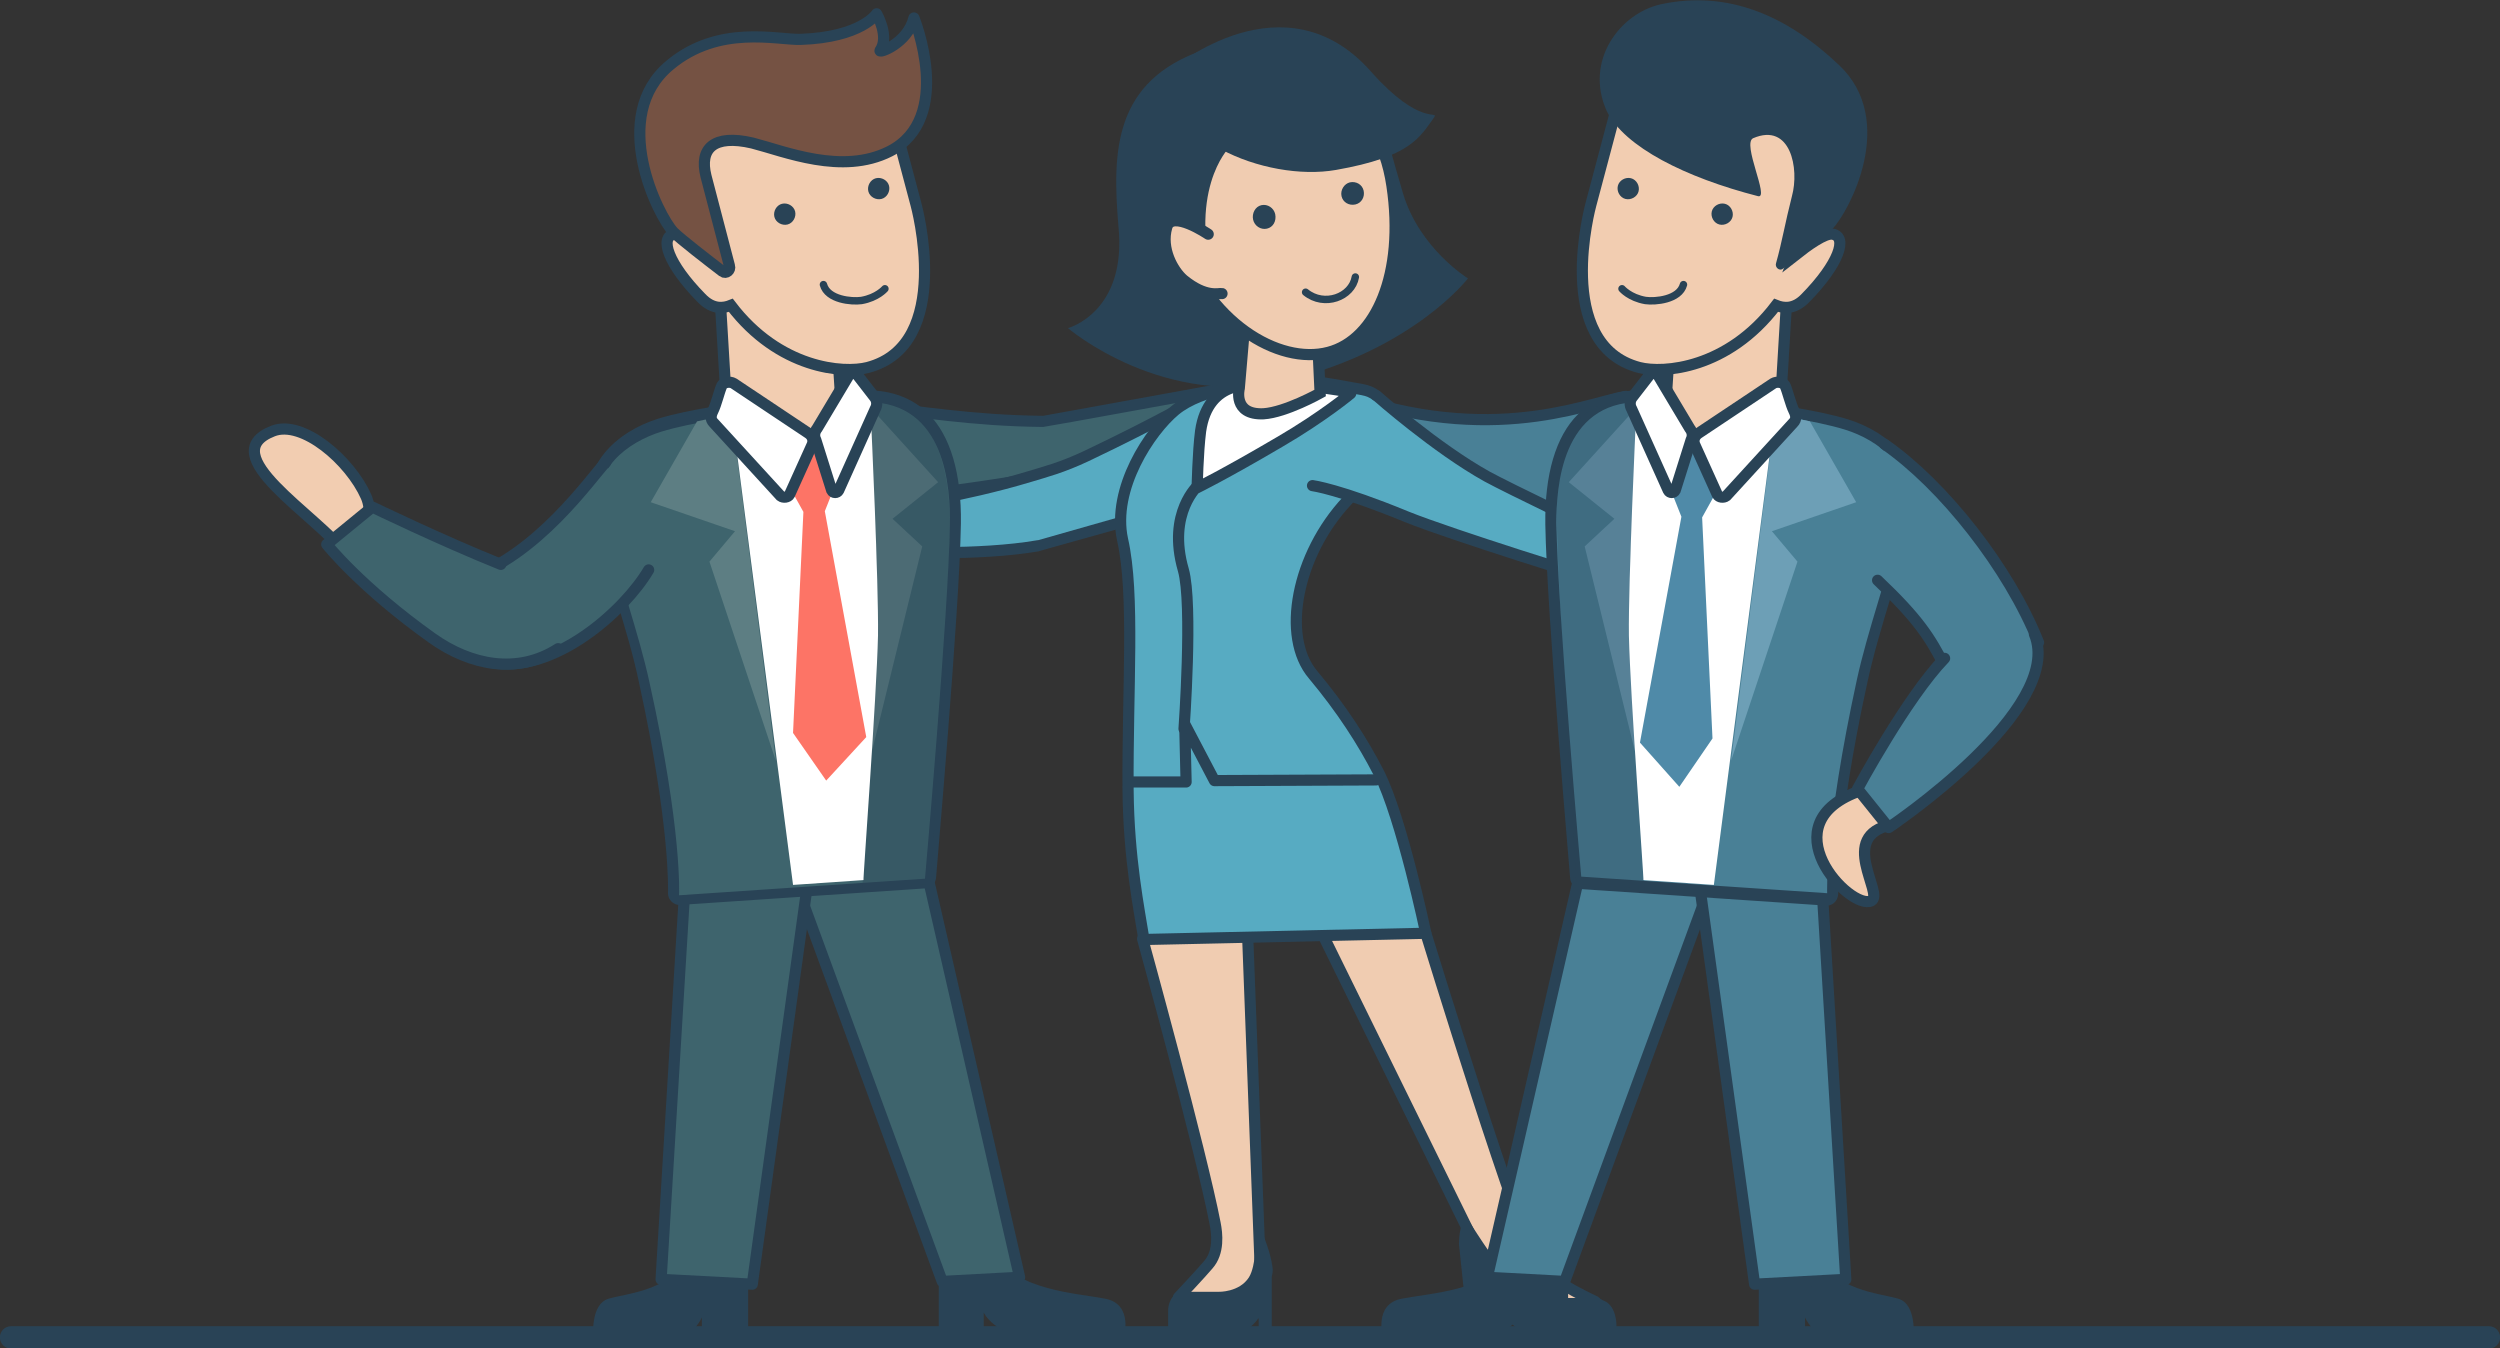 <?xml version="1.0" encoding="utf-8"?>
<!-- Generator: Adobe Illustrator 25.0.0, SVG Export Plug-In . SVG Version: 6.00 Build 0)  -->
<svg version="1.1" id="レイヤー_1" xmlns="http://www.w3.org/2000/svg" xmlns:xlink="http://www.w3.org/1999/xlink" x="0px"
	 y="0px" viewBox="0 0 361.9 195.2" style="enable-background:new 0 0 361.9 195.2;" xml:space="preserve">
<rect x="0" y="0" width="361.9" height="195.2" fill="#333333" stroke="none"/>
<style type="text/css">
	.st0{fill:#3E646D;stroke:#294356;stroke-width:3.232;stroke-linecap:round;stroke-linejoin:round;stroke-miterlimit:10;}
	.st1{fill:#498096;stroke:#294356;stroke-width:1.616;stroke-linecap:round;stroke-linejoin:round;stroke-miterlimit:10;}
	.st2{fill:#F2CDB1;stroke:#294356;stroke-width:1.616;stroke-linecap:round;stroke-linejoin:round;stroke-miterlimit:10;}
	.st3{fill:#3E646D;stroke:#294356;stroke-width:1.616;stroke-linecap:round;stroke-linejoin:round;stroke-miterlimit:10;}
	.st4{fill:#57ABC2;stroke:#294356;stroke-width:1.616;stroke-linecap:round;stroke-linejoin:round;stroke-miterlimit:10;}
	.st5{fill:#294356;}
	.st6{fill:#F0CCB1;stroke:#294356;stroke-width:1.616;stroke-linecap:round;stroke-linejoin:round;stroke-miterlimit:10;}
	.st7{fill:#F0CCB1;stroke:#294356;stroke-width:1.616;stroke-miterlimit:10;}
	.st8{fill:none;stroke:#294356;stroke-width:1.616;stroke-linecap:round;stroke-linejoin:round;stroke-miterlimit:10;}
	.st9{fill:#FFFFFF;stroke:#294356;stroke-width:1.616;stroke-linecap:round;stroke-linejoin:round;stroke-miterlimit:10;}
	.st10{fill:none;stroke:#294356;stroke-width:1.077;stroke-linecap:round;stroke-linejoin:round;stroke-miterlimit:10;}
	.st11{fill:#3E646D;}
	.st12{fill:#5D7E83;}
	.st13{opacity:0.32;fill:#294356;}
	.st14{fill:#FFFFFF;}
	.st15{fill:#FD7466;}
	.st16{fill:#F2CDB1;stroke:#294356;stroke-width:1.616;stroke-miterlimit:10;}
	.st17{fill:#FFFFFF;stroke:#294356;stroke-width:1.616;stroke-miterlimit:10;}
	.st18{fill:#755243;stroke:#294356;stroke-width:1.616;stroke-linecap:round;stroke-linejoin:round;stroke-miterlimit:10;}
	.st19{fill:#498096;}
	.st20{fill:#6D9FB6;}
	.st21{fill:#4F8AA8;}
</style>
<g>
	<line class="st0" x1="1.6" y1="193.6" x2="360.3" y2="193.6"/>
	<g>
		<g>
			<path class="st1" d="M191.8,56.1c22.8,8.9,37.2,2.5,43.4,1.3c3.7-0.8,2.8,23.8,0.4,23.8c-5.6,0-41.2-15-42.5-17.5
				C190.2,58.4,188.7,54.9,191.8,56.1z"/>
		</g>
		<path class="st2" d="M189.2,52.1c0,0-10.4,2.8-11.7,4.1c-1.3,1.4,3.4,6.4,3.4,6.4s3.6-1,5.6-2.4C186.7,58.6,189,53.8,189.2,52.1z"
			/>
		<path class="st3" d="M181.1,62.9l-3.6-6.7c0,0-26.3,4.8-26.5,4.8c-21-0.2-31.5-5.8-35.9,1.6c-1.9,3.3,3.4,7.8,5.6,8.8
			c5.1,2.3,28.2-2.2,31.2-2.4c1.4-0.1,7.7-0.2,14.4-1.5C173.1,66.2,181.1,62.9,181.1,62.9z"/>
		<path class="st4" d="M173.8,57.5c0,0-6.2,3.6-16.5,8.5c-3.6,1.7-6,2.3-8.3,3c-9.6,2.9-20.6,4.5-20.6,4.5l1,6.4
			c0,0,12.3,0.6,20.9-0.9c0.1,0,25.8-7.3,25.8-7.3L173.8,57.5z"/>
		<g>
			<g>
				<g>
					<path class="st5" d="M174.3,7.2c0,0,12.4-3.2,19.2,2.5c6.8,5.7,6.5,7.9,9.6,18.3c2.4,8,9.4,12.3,9.4,12.3s-7.8,10.2-25.9,14.7
						c-18,4.5-32-7.5-32-7.5s8.6-2.3,7.3-14.8C161,21.9,161.2,11.7,174.3,7.2z"/>
					<g>
						<g>
							<path class="st6" d="M179.4,103.5l3.2,84.6l-12-0.3c0,0,3.2-3.4,4.3-4.7c1.6-1.8,1.3-4.5,1-6c-2-10.4-10.5-41.2-10.5-41.2
								L179.4,103.5z"/>
							<path class="st5" d="M184.2,183.4c-0.3-2.2-1.2-4.2-1.7-5.7c-0.9,1.9-0.6,5.4-1.7,7.2c-1.4,2.2-4.4,2.1-4.4,2.1l-5.9,0
								c-1,0.7-1.4,1.8-1.4,2.7c0,2.4,0,4,0,4h8c0,0,3,0,5.1-2.9v1.9h1.9v-7.9C184.2,184.4,184.3,183.9,184.2,183.4z"/>
							<path class="st6" d="M181.5,115l32.8,66.7l7.6,9.1l9-2.4c0,0-5.5-2.5-8-4.9c-2.4-2.4-16.5-48.4-16.5-48.4L181.5,115z"/>
							<path class="st4" d="M170.1,59.4c-3.6,3-9.2,11.3-7.6,18.7c1.8,7.9,0.7,21.6,0.8,36.3c0.1,9.9,1.6,17.2,2.3,21.6l40.8-0.9
								c0,0-3.5-16.7-6.8-23.2c-2.3-4.5-5.4-9.3-9.5-14.2c-4.7-5.5-2.4-17.4,4.9-25.2c4.2-4.5,8.9-14.9,2.2-16.1
								c-12.3-2.3-9.1-1.1-12.5-1C181.6,55.5,174.1,56.1,170.1,59.4z"/>
							<path class="st7" d="M123.6,83.6c0,0-1.3-10.3,3.1-9.9c4.4,0.4,4,2.2,4,2.2l0.5,4.1C131.3,80.1,123.6,85.7,123.6,83.6z"/>
							<polyline class="st8" points="199.2,112.9 175.8,113 171.5,104.8 171.7,113.2 163.5,113.2 							"/>
							<path class="st9" d="M181.6,55.8c0,0-6.7-1.1-7.8,6.6c-0.4,3.1-0.5,8.2-0.5,8.2s3.9-1.9,11.9-6.6c6.2-3.6,10.6-7.2,10.5-7.2
								C184.1,54.8,181.6,55.8,181.6,55.8z"/>
							<path class="st7" d="M181,37.5l-1.6,18.7c0,0-1,3.9,3.5,3.7c3.2-0.2,8.2-3,8.2-3l-0.8-17.1L181,37.5z"/>
							<path class="st7" d="M170.7,34.3c3.9,12.3,14.4,18.6,21.6,16.7c6.9-1.8,11.1-11.4,9.2-24.1c-1.9-13.1-12.3-17.3-20.2-15.3
								C173.3,13.6,166.4,20.8,170.7,34.3z"/>
							<path class="st5" d="M181.4,31.8c0.2,0.9,1.1,1.5,2,1.3c0.9-0.2,1.4-1.1,1.2-2.1c-0.2-0.9-1.1-1.5-2-1.3
								C181.7,29.9,181.2,30.9,181.4,31.8z"/>
							<path class="st5" d="M194.2,28.4c0.2,0.9,1.1,1.4,2,1.2c0.9-0.2,1.4-1.1,1.2-2c-0.2-0.9-1.1-1.4-2-1.2
								C194.6,26.6,194,27.5,194.2,28.4z"/>
							<path class="st8" d="M173.5,70.2c0,0-4.6,4-2.2,12.3c1.4,4.9,0.1,23,0.1,23"/>
							<path class="st5" d="M212.2,176.7l0.4,0c1.1,1.7,2.7,4.3,4.8,6.9c2.9,3.6,7.2,4.3,7.2,4.3h6.8c0.3,0.1,0.5,0.3,0.8,0.4
								c1.9,0.8,1.8,3.7,1.8,3.7c0,1,0,1.4,0,1.4h-11.3c-1,0-3.3-0.7-4.5-2.6l-4.1-4.4v7h-1.5l-1.4-13.3
								C211.2,179.1,211.4,176.7,212.2,176.7z"/>
						</g>
					</g>
					<path class="st5" d="M169.8,9.9c0,0,16.2-13.7,28.7,0.5c7.1,8,9.8,5.5,9.1,6.6c-2.1,2.9-3.4,5.7-14.2,7.6
						C183.2,26.4,167.2,19.8,169.8,9.9z"/>
				</g>
				<path class="st5" d="M177.9,21.4c0,0-6.3,6.3-1.8,21.1c0.9,2.8,0.9,2.9,4.2,5.2c-0.1,3.1-0.2,5.8-0.4,7.5
					c-6.5,2.3-19.6-4.7-19.6-4.7s10.9-16.3,6.6-35.4C165.1,7.2,177.9,21.4,177.9,21.4z"/>
				<path class="st6" d="M174.9,33.9c0,0-5.3-3.6-6-1c-0.9,3.1,0.9,6.3,2.4,7.6c3.3,2.7,5.2,1.9,5.6,2"/>
				<path class="st10" d="M189,42.3c2.7,2.2,6.7,0.7,7.2-2.2"/>
			</g>
			<path class="st4" d="M190,70.3c0,0,3.9,0.5,13.6,4.5c6.7,2.7,27.4,9.1,27.4,9.1l1.4-6.5c0,0-14.2-6.8-17.1-8.4
				c-7.4-4.1-16-11.7-16-11.7"/>
		</g>
		<g>
			<g>
				<path class="st5" d="M135.9,180.8v12.8h6.5V190c0,0,1.7,3.6,7.6,3.6c5.8,0,12.7,0,12.7,0s1.4-4.8-2.7-5.6
					c-4.1-0.8-13-1.2-15.8-6.4c-2.7-5.2-2.7-5.2-2.7-5.2L135.9,180.8z"/>
				<polygon class="st3" points="113.4,122.9 136.4,185.5 147.6,184.9 133.5,123.4 				"/>
				<path class="st5" d="M108.3,180.8v12.8h-6.7v-2.9c0,0-1.2,2.9-3.9,2.9c-3.8,0-11.8,0-11.8,0s-0.5-4.8,2.2-5.6
					c2.7-0.8,9.5-1.2,11.3-6.4c1.8-5.2,1.8-5.2,1.8-5.2L108.3,180.8z"/>
				<polygon class="st3" points="117.4,124.3 108.9,185.9 95.7,185.2 99.5,122.6 				"/>
				<g>
					<g>
						<path class="st11" d="M98.3,130.2c-0.2,0-0.4-0.1-0.6-0.2c-0.2-0.2-0.3-0.4-0.2-0.6c0-0.1,0.4-9.5-4.2-30.7
							c-0.8-3.9-2.2-8.2-3.5-12.8c-1.1-3.7-2.3-7.5-3.4-11.7c-1.7-6.3,3.4-10.9,9.1-12.7c8.7-2.7,28-4,28.8-4.1c0.4,0,0.8,0,1.2,0
							c3.5,0,6.3,1.1,8.4,3.2c3,3.1,4.6,8.4,4.4,15.3c-0.2,12.7-3.6,50.8-3.6,51.2c0,0.4-0.4,0.7-0.8,0.7L98.3,130.2
							C98.4,130.2,98.4,130.2,98.3,130.2z"/>
						<g>
							<path class="st5" d="M125.5,58.2c11.4,0,12.1,12.4,12,17.8c-0.2,12.8-3.6,51.2-3.6,51.2l-35.6,2.4c0,0,0.5-9.3-4.3-30.9
								c-1.5-6.9-4.4-15-6.9-24.5c-1.7-6.2,3.8-10.2,8.6-11.7c8.7-2.7,28.6-4,28.6-4C124.8,58.2,125.1,58.2,125.5,58.2 M125.5,56.5
								c-0.4,0-0.8,0-1.2,0c-0.8,0.1-20.2,1.4-29,4.1c-6.1,1.9-11.5,6.9-9.7,13.7c1.1,4.2,2.3,8,3.4,11.7c1.4,4.6,2.7,8.9,3.5,12.8
								c4.6,21,4.2,30.4,4.2,30.5c0,0.5,0.2,0.9,0.5,1.2c0.3,0.3,0.7,0.5,1.1,0.5c0,0,0.1,0,0.1,0l35.6-2.4c0.8-0.1,1.4-0.7,1.5-1.5
								c0-0.4,3.4-38.5,3.6-51.3c0.1-7.2-1.5-12.7-4.7-15.9C132.2,57.7,129.2,56.5,125.5,56.5L125.5,56.5z"/>
						</g>
					</g>
				</g>
				<polygon class="st12" points="105.9,59.9 100.9,61 94.2,72.7 106.4,76.9 102.7,81.3 112.3,110.1 				"/>
				<path class="st12" d="M120,58.3l5.1-0.3l10.7,11.8l-6.6,5.3l4.3,4l-7.8,31.8l1.2-20.3c0,0,0.3-13.1-0.6-17.4
					C124,62.1,120,58.3,120,58.3z"/>
				<path class="st13" d="M124.8,128.7l9.9-0.7c0,0,2.6-38.3,2.8-51.1c0.1-5.5-0.4-19.9-12.9-19l-4.7,0.4c2.6,2.6,6.5,10.2,6.8,22.9
					C127.1,98.9,125.4,119.6,124.8,128.7z"/>
				<path class="st2" d="M53,71.9c1.7,3.9-1.6,9.9-2.7,8.5c-4.6-6-19.5-14.6-10.8-18C43.8,60.7,50.7,66.7,53,71.9z"/>
				<path class="st14" d="M127.1,92c0.1-7.7-1-31-1-31l-19.7,2.4l8.4,64.7l10.2-0.7C124.9,127.5,126.9,100.9,127.1,92z"/>
				<polygon class="st15" points="119.6,113 114.8,106.1 116.3,74.1 113.3,68.7 117.6,63.4 121.9,67.7 119.4,74 125.4,106.7 				"/>
				<path class="st16" d="M120.4,37.7l1.4,21.5c0,0,1.8,4.9-4.6,5c-4.5,0.1-11.9-3.4-11.9-3.4l-1.2-20.1L120.4,37.7z"/>
				<g>
					<path class="st17" d="M104.5,55.8c0.3-0.5,1.2-0.6,1.7-0.3l10.8,7.2c0.6,0.4,0.8,1,0.6,1.6l-3.3,7.3c-0.2,0.4-0.9,0.5-1.3,0.2
						l-9.7-10.6c-0.5-0.5-0.4-1.1-0.1-1.7C103.7,58.5,104.1,56.7,104.5,55.8z"/>
					<path class="st17" d="M124.2,54.4c-0.3-0.4-1-0.5-1.3-0.1l-4.6,7.7c-0.4,0.5-0.5,1.1-0.2,1.7l2.3,7.3c0.2,0.4,0.8,0.4,1,0
						l5.3-11.8c0.3-0.5,0.3-1.2-0.1-1.7L124.2,54.4z"/>
				</g>
				<g>
					<path class="st16" d="M97.6,33.9c1.1-0.2,3.6,1.6,5.5,3.1c-2.3-6-5.1-13.6-5.1-13.6s10.4-8.1,14.6-9.2c3.9-1,16.2,1.1,16.2,1.1
						l3.8,14.3c0,0,5.6,20.3-7,23.6c-3.5,0.9-12.8,0.2-19.8-9c-1,0.4-2.6,0.7-4.3-1.1C96.7,38.2,95.4,34.3,97.6,33.9z"/>
					<path class="st18" d="M132.3,2.6c0,0,5.9,14.5-3.5,19.3c-6.9,3.5-15.2,0-19.9-1.2c-5.6-1.3-7.7,0.8-6.7,4.8
						c1,3.8,2.6,9.9,3.4,13c0.2,0.6-0.5,1.2-1,0.8c-2.1-1.6-6.1-4.7-7.1-5.7C95.3,31.3,88,16.8,97,9.4c7.1-5.9,15.5-3.6,18.9-3.7
						c8.8-0.3,11-3.7,11-3.7s1.9,3.3,0.5,5.3C127.1,7.8,131.4,6.3,132.3,2.6z"/>
					<path class="st5" d="M125.7,27.7c0.2,0.8,1.1,1.3,1.9,1.1c0.8-0.2,1.3-1.1,1.1-1.9c-0.2-0.8-1.1-1.3-1.9-1.1
						C126,26,125.5,26.9,125.7,27.7z"/>
					<path class="st5" d="M112.1,31.4c0.2,0.8,1.1,1.3,1.9,1.1c0.8-0.2,1.3-1.1,1.1-1.9c-0.2-0.8-1.1-1.3-1.9-1.1
						C112.4,29.7,111.9,30.6,112.1,31.4z"/>
					<path class="st10" d="M128.1,41.8c0,0-1.1,1.3-3.4,1.7c-1.4,0.2-4.9-0.1-5.5-2.3"/>
				</g>
				<g>
					<path class="st3" d="M93.9,82.5C90.5,88.3,80.2,97.7,71,95.9l-3.6-12.1c10.3-3.2,18.2-14.7,20.3-16.9"/>
					<path class="st3" d="M72.5,81.7c-8.7-3.5-18.6-8.3-18.6-8.3l-6.6,5.4c0,0,4.9,6.2,15.3,13.6c5.5,3.9,12.3,5.3,18.2,1.5"/>
				</g>
			</g>
		</g>
		<g>
			<g>
				<path class="st5" d="M227,180.8v12.8h-6.5V190c0,0-1.7,3.6-7.6,3.6c-5.8,0-12.7,0-12.7,0s-1.4-4.8,2.7-5.6
					c4.1-0.8,13-1.2,15.8-6.4c2.7-5.2,2.7-5.2,2.7-5.2L227,180.8z"/>
				<polygon class="st1" points="249.5,122.9 226.5,185.5 215.3,184.9 229.4,123.4 				"/>
				<path class="st5" d="M254.6,180.8v12.8h6.7v-2.9c0,0,1.2,2.9,3.9,2.9c3.8,0,11.8,0,11.8,0s0.5-4.8-2.2-5.6
					c-2.7-0.8-9.5-1.2-11.3-6.4c-1.8-5.2-1.8-5.2-1.8-5.2L254.6,180.8z"/>
				<polygon class="st1" points="245.5,124.3 254,185.9 267.2,185.2 263.4,122.6 				"/>
				<g>
					<g>
						<path class="st19" d="M264.5,130.2l-35.6-2.4c-0.4,0-0.7-0.3-0.8-0.7c0-0.4-3.4-38.5-3.6-51.2c-0.1-7,1.4-12.3,4.4-15.3
							c2.1-2.2,4.9-3.2,8.4-3.2c0.4,0,0.8,0,1.2,0c0.8,0.1,20.1,1.4,28.8,4.1c5.8,1.8,10.8,6.4,9.1,12.7c-1.1,4.1-2.2,8-3.4,11.7
							c-1.4,4.6-2.7,9-3.5,12.8c-4.7,21.2-4.2,30.6-4.2,30.7c0,0.2-0.1,0.5-0.2,0.6C265,130.1,264.8,130.2,264.5,130.2
							C264.5,130.2,264.5,130.2,264.5,130.2z"/>
						<g>
							<path class="st5" d="M237.4,58.2c0.4,0,0.7,0,1.1,0c0,0,19.9,1.3,28.6,4c4.8,1.5,10.2,5.5,8.6,11.7
								c-2.5,9.5-5.4,17.6-6.9,24.5c-4.7,21.6-4.3,30.9-4.3,30.9l-35.6-2.4c0,0-3.4-38.3-3.6-51.2C225.3,70.6,226,58.2,237.4,58.2
								 M237.4,56.5L237.4,56.5c-3.7,0-6.7,1.2-9,3.5c-3.2,3.2-4.8,8.7-4.7,15.9c0.2,12.7,3.6,50.9,3.6,51.3
								c0.1,0.8,0.7,1.4,1.5,1.5l35.6,2.4c0,0,0.1,0,0.1,0c0.4,0,0.8-0.2,1.1-0.5c0.3-0.3,0.5-0.8,0.5-1.2c0-0.1-0.4-9.5,4.2-30.5
								c0.8-3.8,2.1-8.2,3.5-12.8c1.1-3.7,2.3-7.5,3.4-11.7c1.8-6.8-3.6-11.8-9.7-13.7c-8.8-2.7-28.2-4-29-4.1
								C238.2,56.6,237.8,56.5,237.4,56.5L237.4,56.5z"/>
						</g>
					</g>
				</g>
				<polygon class="st20" points="257,59.9 262,61 268.7,72.7 256.5,76.9 260.2,81.3 250.6,110.1 				"/>
				<path class="st20" d="M242.9,58.3l-5.1-0.3l-10.7,11.8l6.6,5.3l-4.3,4l7.8,31.8l-1.2-20.3c0,0-0.3-13.1,0.6-17.4
					C238.9,62.1,242.9,58.3,242.9,58.3z"/>
				<path class="st13" d="M238.1,128.7l-9.9-0.7c0,0-2.5-38.3-2.8-51.1c-0.3-11,0.4-19.9,12.9-19l4.7,0.4
					c-2.6,2.6-6.5,10.2-6.8,22.9C235.8,98.9,237.5,119.6,238.1,128.7z"/>
				<path class="st2" d="M269.5,114.4c-13.9,4.7-1.6,17.5,1.4,16c1.9-1-5-9.4,2.9-11C275.9,119,271.9,113.6,269.5,114.4z"/>
				<path class="st14" d="M235.8,92c-0.1-7.7,1-31,1-31l19.7,2.4l-8.4,64.7l-10.2-0.7C238,127.5,236,100.9,235.8,92z"/>
				<polygon class="st21" points="243.1,113.9 247.9,106.9 246.4,74.9 249.4,69.5 245.1,64.2 240.9,68.5 243.4,74.8 237.4,107.5 
									"/>
				<path class="st16" d="M242.5,37.7l-1.4,21.5c0,0-1.8,4.9,4.6,5c4.5,0.1,11.9-3.4,11.9-3.4l1.2-20.1L242.5,37.7z"/>
				<g>
					<path class="st17" d="M258.4,55.8c-0.3-0.5-1.2-0.6-1.7-0.3l-10.8,7.2c-0.6,0.4-0.8,1-0.6,1.6l3.3,7.3c0.2,0.4,0.9,0.5,1.3,0.2
						l9.7-10.6c0.5-0.5,0.4-1.1,0.1-1.7C259.2,58.5,258.8,56.7,258.4,55.8z"/>
					<path class="st17" d="M238.7,54.4c0.3-0.4,1-0.5,1.3-0.1l4.6,7.7c0.4,0.5,0.5,1.1,0.2,1.7l-2.3,7.3c-0.2,0.4-0.8,0.4-1,0
						l-5.3-11.8c-0.3-0.5-0.3-1.2,0.1-1.7L238.7,54.4z"/>
				</g>
				<g>
					<path class="st16" d="M265.3,33.9c-1.1-0.2-3.6,1.6-5.5,3.1c2.3-6,5.1-13.6,5.1-13.6s-10.4-8.1-14.6-9.2
						c-3.9-1-16.2,1.1-16.2,1.1l-3.8,14.3c0,0-5.6,20.3,7,23.6c3.5,0.9,12.8,0.2,19.8-9c1,0.4,2.6,0.7,4.3-1.1
						C266.2,38.2,267.5,34.3,265.3,33.9z"/>
					<path class="st5" d="M237.2,27.7c-0.2,0.8-1.1,1.3-1.9,1.1c-0.8-0.2-1.3-1.1-1.1-1.9c0.2-0.8,1.1-1.3,1.9-1.1
						C236.9,26,237.4,26.9,237.2,27.7z"/>
					<path class="st5" d="M250.8,31.4c-0.2,0.8-1.1,1.3-1.9,1.1c-0.8-0.2-1.3-1.1-1.1-1.9c0.2-0.8,1.1-1.3,1.9-1.1
						C250.5,29.7,251,30.6,250.8,31.4z"/>
					<path class="st10" d="M234.8,41.8c0,0,1.1,1.3,3.4,1.7c1.4,0.2,4.9-0.1,5.5-2.3"/>
				</g>
				<g>
					<path class="st1" d="M271.8,84c5.9,5.6,7.6,8.3,9.7,12.4l13.6-3.4c-4.3-10.8-13.8-22.8-22.3-28.7"/>
					<path class="st1" d="M281.5,95.3c-5.5,5.7-12.6,18.9-12.6,18.9l4.5,5.6c0,0,25.6-17.1,21.1-28"/>
				</g>
			</g>
		</g>
	</g>
	<path class="st5" d="M254.5,28.4c1.7,0.4-2.4-7.7-0.7-8.4c5.4-2.3,6.7,4.4,5.6,8.4c-1,3.9-1.4,6.5-2.3,9.7c-0.2,0.6,0.5,1.2,1,0.8
		c2.1-1.6,6.2-4.8,7.2-5.8c2.3-2.4,9.5-15.6,0.9-23.7c-7.7-7.3-16.2-10.8-25.7-8.8c-6,1.3-11.2,8.2-7.9,15.5
		C235.2,21.3,244,25.7,254.5,28.4z"/>
</g>
</svg>
